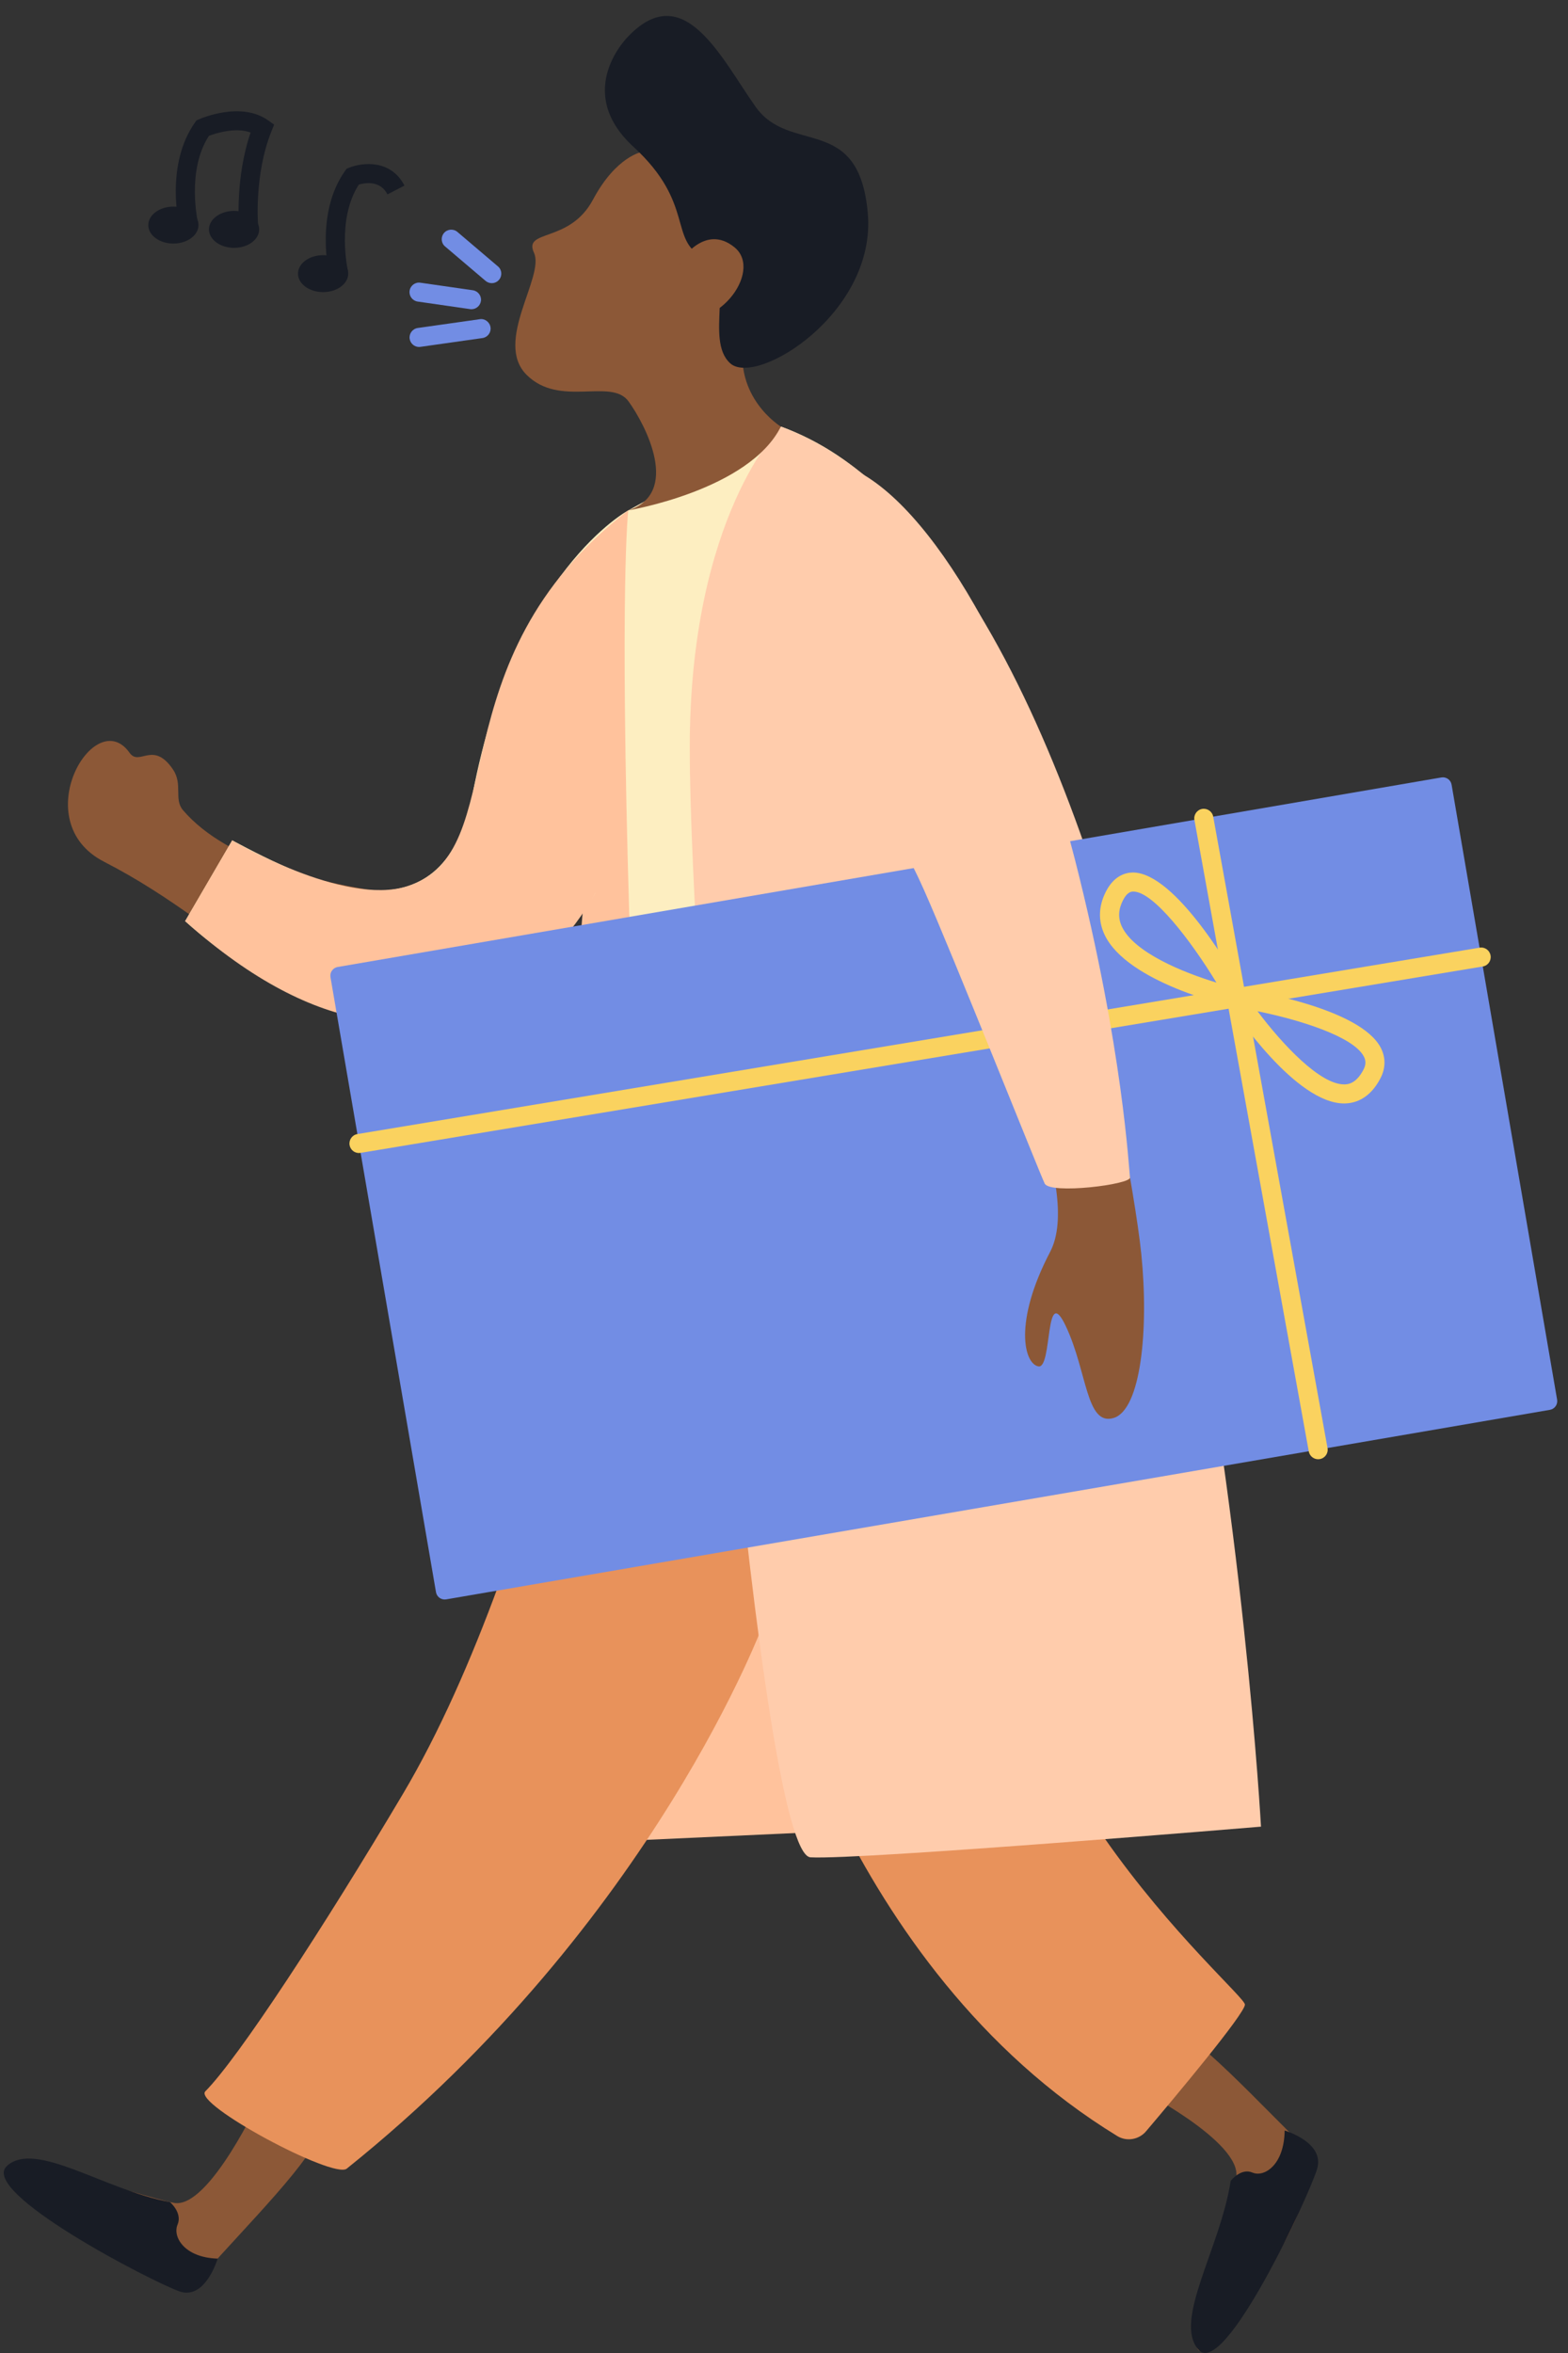 <svg xmlns="http://www.w3.org/2000/svg" width="80" height="120" viewBox="0 0 80 120" fill="none">
  <rect x="0" y="0" width="80" height="120" fill="#333333" stroke="none"/>
  <g clip-path="url(#clip0_18089_222662)">
    <path d="M32.054 26.03C32.054 26.03 26.597 59.227 29.515 93.989L54.813 92.831L32.054 26.03Z" fill="#FFC29C"/>
    <path d="M6.611 38.392C4.836 35.876 1.292 41.888 5.31 43.948C12.3 47.533 15.024 52.583 22.574 51.725C31.782 50.678 34.669 31.165 32.459 29.513C30.249 27.86 26.521 31.257 25.245 36.854C23.97 42.453 23.975 46.118 19.733 45.517C16.527 45.061 11.653 44.022 9.338 41.32C8.857 40.76 9.338 39.996 8.826 39.242C7.808 37.74 7.113 39.102 6.611 38.392Z" fill="#8C5837"/>
    <path d="M32.054 26.03C32.054 26.03 26.297 29.093 24.12 40.458C22.595 48.415 15.74 44.919 11.849 42.859L9.448 46.976C9.448 46.976 17.337 54.396 23.631 51.516C29.926 48.636 31.701 42.8 31.701 42.8C31.701 42.8 33.307 54.46 31.67 62.45H52.695C52.695 62.45 56.349 27.823 39.849 21.755L32.057 26.027L32.054 26.03Z" fill="#FDEEC1"/>
    <path d="M32.054 26.03C32.054 26.03 31.601 29.847 32.108 46.765L30.603 47.022L30.381 45.525C30.381 45.525 23.312 59.344 9.445 46.976L11.846 42.858C11.846 42.858 17.53 46.227 20.774 45.199C26.292 43.447 22.011 33.758 32.049 26.03H32.054Z" fill="#FFC29C"/>
    <path d="M13.318 106.93C13.318 106.93 10.672 112.692 8.872 112.343C7.072 111.997 -0.394 109.4 0.321 110.803C1.037 112.208 8.874 117.754 10.537 115.824C12.2 113.894 16.424 109.687 16.154 108.783C15.882 107.877 14.023 105.539 13.32 106.927L13.318 106.93Z" fill="#8C5837"/>
    <path d="M57.883 106.423C57.883 106.423 63.434 109.229 63.068 111.077C62.701 112.926 60.048 120.57 61.425 119.855C62.803 119.139 68.326 111.154 66.48 109.415C64.634 107.678 60.621 103.265 59.735 103.533C58.849 103.8 56.547 105.679 57.883 106.423Z" fill="#8C5837"/>
    <path d="M31.866 56.792C31.866 56.792 27.967 79.009 20.552 91.497C16.524 98.28 12.167 104.952 10.476 106.655C9.835 107.302 17.01 111.144 17.69 110.599C33.444 97.975 39.023 82.61 39.023 82.61C39.023 82.61 42.881 100.305 57.006 108.937C57.485 109.23 58.111 109.12 58.473 108.692C59.944 106.958 63.486 102.729 63.517 102.235C63.558 101.608 48.43 89.088 51.19 75.416C53.685 63.059 48.807 54.353 48.022 54.417C47.238 54.48 32.309 55.794 31.866 56.792Z" fill="#E8925B"/>
    <path d="M8.671 112.303C8.671 112.303 9.318 112.845 9.058 113.457C8.798 114.068 9.399 115.135 11.105 115.186C11.105 115.186 10.482 117.302 9.175 116.864C7.869 116.426 -1.112 111.794 0.352 110.462C1.814 109.13 5.338 111.697 8.671 112.303Z" fill="#181C25"/>
    <path d="M62.791 111.222C62.791 111.222 63.305 110.545 63.901 110.799C64.497 111.054 65.523 110.415 65.543 108.653C65.543 108.653 67.603 109.254 67.201 110.608C66.799 111.963 62.467 121.321 61.151 119.839C59.834 118.357 62.261 114.67 62.791 111.219V111.222Z" fill="#181C25"/>
    <path d="M39.846 21.757C39.846 21.757 35.191 26.287 35.191 38.153C35.191 50.019 38.761 94.581 41.353 94.721C43.945 94.861 64.336 93.157 64.336 93.157C64.336 93.157 60.878 29.501 39.846 21.757Z" fill="#FFCCAC"/>
    <path d="M32.761 7.747C32.761 7.747 31.445 7.951 30.253 10.184C29.062 12.417 26.681 11.674 27.244 12.891C27.809 14.108 25.176 17.426 26.867 19.116C28.56 20.807 31.19 19.252 32.069 20.471C32.947 21.688 34.745 25.151 32.048 26.03C32.048 26.03 38.211 25.004 39.84 21.757C39.84 21.757 37.396 20.267 37.961 17.291C38.526 14.314 43.352 5.921 32.759 7.75L32.761 7.747Z" fill="#8C5837"/>
    <path d="M32.072 1.836C32.072 1.836 29.189 4.614 32.322 7.489C35.456 10.364 34.119 12.258 35.874 13.114C37.628 13.97 35.914 17.31 37.254 18.527C38.591 19.745 44.732 15.956 44.274 10.858C43.816 5.76 40.304 7.924 38.55 5.444C36.795 2.964 34.914 -1.097 32.072 1.836Z" fill="#181C25"/>
    <path d="M73.54 39.649L17.229 49.315C16.983 49.357 16.819 49.59 16.861 49.835L22.244 81.198C22.286 81.444 22.519 81.609 22.765 81.566L79.076 71.9C79.322 71.858 79.486 71.625 79.444 71.38L74.061 40.017C74.019 39.772 73.785 39.607 73.54 39.649Z" fill="#728DE4"/>
    <path d="M34.756 13.287C34.756 13.287 35.968 11.383 37.475 12.613C38.983 13.842 36.482 17.168 34.056 16.101L34.753 13.287H34.756Z" fill="#8C5837"/>
    <path d="M16.812 14.069C16.781 13.939 16.068 10.889 17.599 8.724L17.68 8.607L17.812 8.553C18.487 8.281 19.939 8.118 20.636 9.465L19.77 9.913C19.396 9.188 18.625 9.32 18.306 9.414C17.15 11.212 17.751 13.814 17.759 13.842L16.812 14.069Z" fill="#181C25"/>
    <path d="M9.16 11.595C9.13 11.465 8.417 8.414 9.947 6.25L10.023 6.14L10.146 6.087C10.232 6.049 12.287 5.15 13.675 6.135L13.986 6.357L13.843 6.711C12.967 8.906 13.163 11.414 13.166 11.439L12.195 11.521C12.188 11.416 12.002 9.048 12.786 6.759C12.02 6.474 11.004 6.797 10.66 6.927C9.494 8.725 10.097 11.34 10.105 11.365L9.158 11.592L9.16 11.595Z" fill="#181C25"/>
    <path d="M16.485 14.897C17.192 14.897 17.766 14.476 17.766 13.955C17.766 13.435 17.192 13.013 16.485 13.013C15.777 13.013 15.204 13.435 15.204 13.955C15.204 14.476 15.777 14.897 16.485 14.897Z" fill="#181C25"/>
    <path d="M7.566 11.479C7.566 12.001 8.139 12.421 8.846 12.421C9.554 12.421 10.127 11.998 10.127 11.479C10.127 10.96 9.554 10.537 8.846 10.537C8.139 10.537 7.566 10.96 7.566 11.479Z" fill="#181C25"/>
    <path d="M11.943 12.64C12.65 12.64 13.223 12.218 13.223 11.698C13.223 11.178 12.65 10.756 11.943 10.756C11.235 10.756 10.662 11.178 10.662 11.698C10.662 12.218 11.235 12.64 11.943 12.64Z" fill="#181C25"/>
    <path d="M25.091 14.441C24.979 14.441 24.867 14.402 24.776 14.326L22.708 12.569C22.502 12.396 22.479 12.088 22.652 11.884C22.825 11.68 23.133 11.655 23.337 11.828L25.404 13.585C25.611 13.758 25.634 14.066 25.46 14.27C25.364 14.382 25.229 14.441 25.089 14.441H25.091Z" fill="#728DE4"/>
    <path d="M24.058 15.77C24.035 15.77 24.012 15.77 23.987 15.765L21.31 15.38C21.046 15.342 20.86 15.095 20.898 14.83C20.936 14.563 21.186 14.377 21.448 14.418L24.124 14.802C24.389 14.841 24.575 15.088 24.537 15.352C24.501 15.594 24.292 15.77 24.055 15.77H24.058Z" fill="#728DE4"/>
    <path d="M21.382 17.695C21.143 17.695 20.937 17.519 20.901 17.277C20.863 17.012 21.049 16.765 21.314 16.727L24.476 16.279C24.736 16.235 24.988 16.426 25.026 16.691C25.064 16.959 24.878 17.203 24.614 17.241L21.451 17.689C21.428 17.692 21.405 17.695 21.382 17.695Z" fill="#728DE4"/>
    <path d="M67.253 74.42C67.023 74.42 66.817 74.255 66.774 74.02L60.94 41.819C60.892 41.554 61.068 41.302 61.332 41.254C61.592 41.208 61.849 41.381 61.898 41.646L67.731 73.847C67.78 74.112 67.604 74.364 67.339 74.412C67.309 74.418 67.281 74.42 67.253 74.42Z" fill="#FAD25F"/>
    <path d="M18.314 58.803C18.08 58.803 17.876 58.635 17.835 58.396C17.792 58.131 17.97 57.879 18.235 57.836L75.49 48.33C75.76 48.285 76.004 48.465 76.05 48.73C76.094 48.995 75.915 49.247 75.65 49.29L18.396 58.796C18.368 58.801 18.342 58.803 18.314 58.803Z" fill="#FAD25F"/>
    <path d="M38.777 25.204C41.797 23.374 45.873 22.317 50.217 33.485C52.015 38.102 53.143 40.251 54.449 45.216C56.303 52.259 57.923 60.917 58.231 63.968C58.618 67.792 58.213 71.904 56.812 72.317C55.412 72.73 55.478 69.977 54.388 67.652C53.298 65.325 53.706 69.804 52.983 69.684C52.26 69.564 51.687 67.456 53.579 63.843C55.246 60.65 51.261 52.682 49.186 47.549C47.111 42.415 34.616 27.728 38.774 25.207L38.777 25.204Z" fill="#8C5837"/>
    <path d="M43.319 23.839C47.474 25.543 52.386 34.185 54.849 43.856C57.311 53.527 57.594 59.687 57.655 60.048C57.716 60.41 53.573 60.922 53.3 60.359C53.026 59.799 48.608 48.682 47.161 45.43C43.533 37.269 37.32 31.922 36.734 29.217C36.171 26.612 39.163 22.133 43.319 23.837V23.839Z" fill="#FFCCAC"/>
    <path d="M64.026 51.598L62.97 51.361C62.748 51.31 57.503 50.111 56.354 47.666C56.021 46.956 56.044 46.215 56.423 45.471C56.828 44.677 57.393 44.504 57.793 44.496C59.988 44.496 62.929 49.622 63.499 50.653L64.024 51.6L64.026 51.598ZM57.824 45.469C57.732 45.469 57.518 45.474 57.294 45.914C57.054 46.385 57.037 46.823 57.238 47.254C57.862 48.58 60.362 49.594 62.063 50.111C60.729 47.926 58.837 45.469 57.824 45.469Z" fill="#FAD25F"/>
    <path d="M68.577 56.275C66.117 56.275 63.02 51.684 62.672 51.154L62.073 50.245L63.15 50.405C63.787 50.499 69.407 51.391 70.453 53.446C70.705 53.942 70.698 54.48 70.428 54.996C69.906 56.002 69.188 56.247 68.676 56.272C68.643 56.272 68.61 56.275 68.577 56.275ZM64.159 51.572C65.452 53.295 67.354 55.302 68.572 55.302C68.589 55.302 68.61 55.302 68.628 55.302C68.765 55.294 69.19 55.274 69.565 54.551C69.689 54.309 69.697 54.105 69.588 53.889C69.066 52.868 66.333 52.015 64.159 51.572Z" fill="#FAD25F"/>
  </g>
  <defs>
    <clipPath id="clip0_18089_222662">
      <rect width="79.26" height="119.185" fill="white" transform="translate(0.191 0.815)"/>
    </clipPath>
  </defs>
</svg>